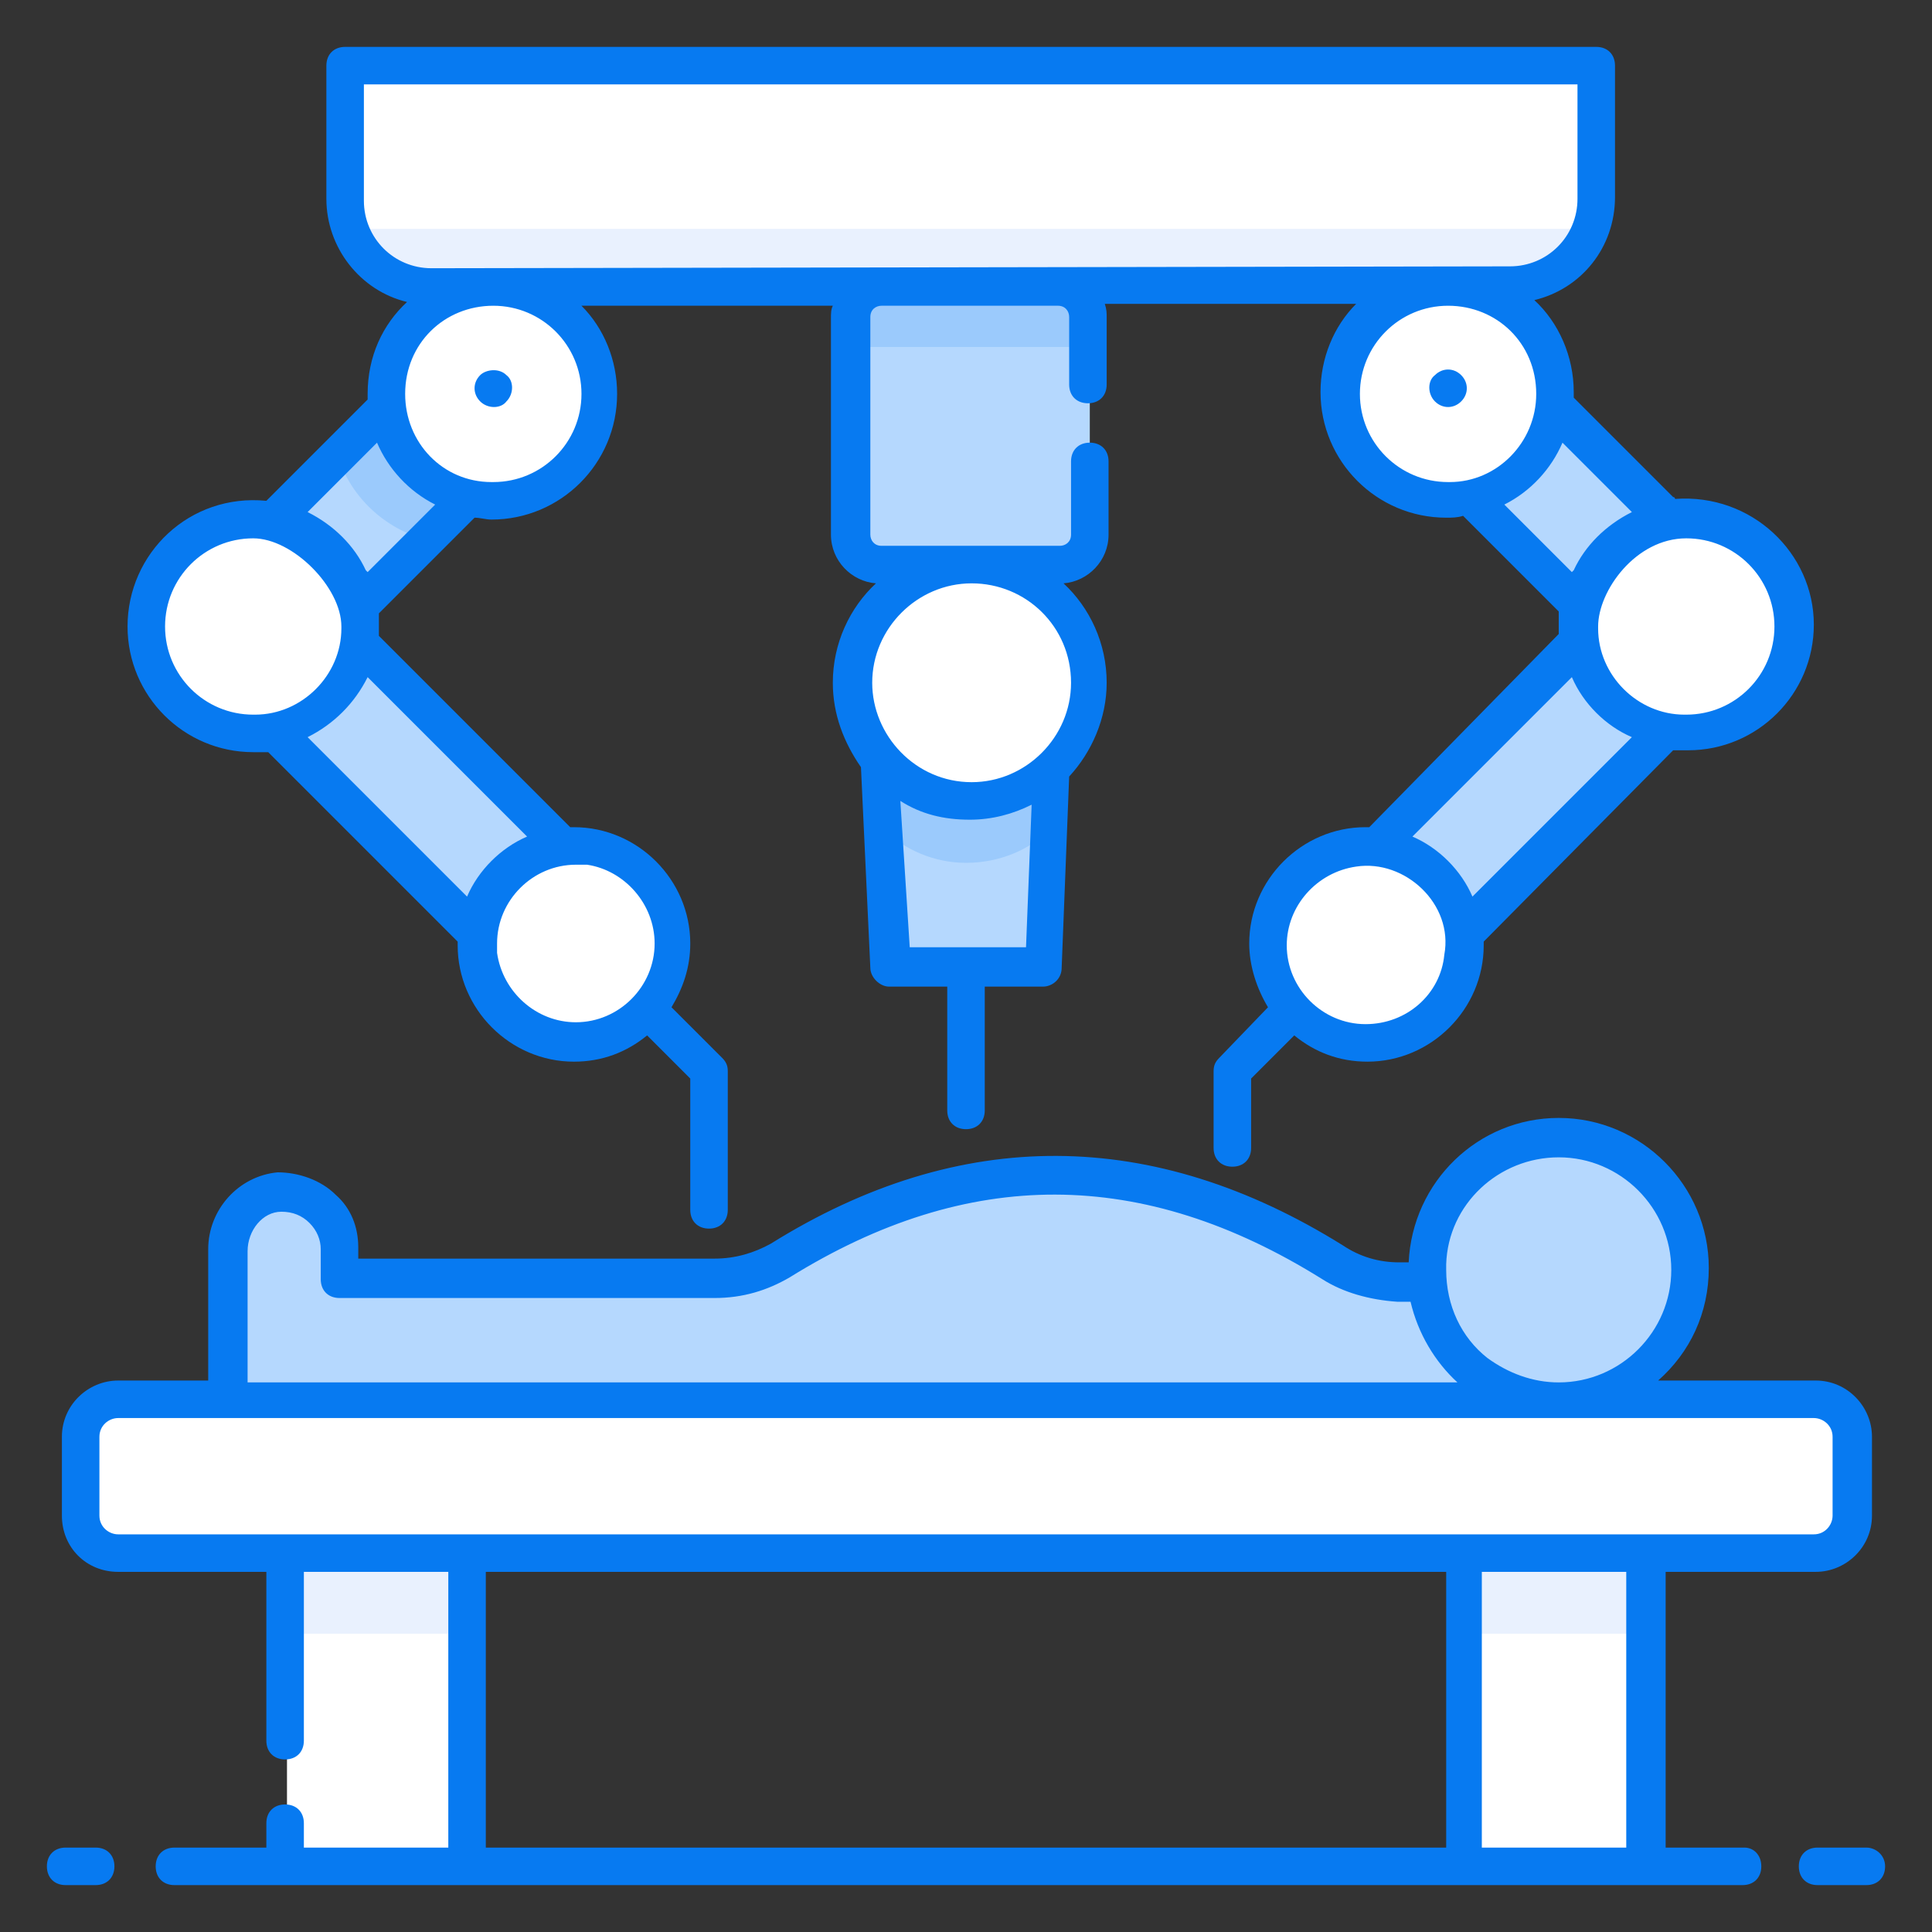 <svg id="Layer_1" enable-background="new 0 0 103 103" height="512" viewBox="0 0 103 103" width="512" xmlns="http://www.w3.org/2000/svg"><rect x="0" y="0" width="103" height="103" fill="#333333" stroke="none"/><g><g><g><path d="m58.1 16.9v11.5c0 .9-.7 1.6-1.6 1.6h-9.5c-.9 0-1.6-.7-1.6-1.6v-11.5c0-.9.7-1.6 1.6-1.6h9.4c1 0 1.7.7 1.7 1.6z" fill="#b5d8fe"/></g><g><path d="m56.2 39.1-.2 5.1-.4 7.3h-8.2l-.3-7.3-.2-5.1z" fill="#b5d8fe"/></g><g><path d="m56.2 39.1-.2 5.1c-1.1 1.1-2.7 1.8-4.5 1.8-1.7 0-3.3-.7-4.4-1.8l-.2-5.1z" fill="#9bcafc"/></g><g><path d="m16.1 23.5h8.1v6.5h-8.1z" fill="#b5d8fe" transform="matrix(.707 -.707 .707 .707 -12.999 22.094)"/></g><g><path d="m88.5 27.3-4.6 4.6-5.8-5.7 4.6-4.6 2.8 2.7z" fill="#b5d8fe"/></g><g><g><path d="m18 24.3c.7 2.2 2.5 3.9 4.8 4.5l2.6-2.6-4.6-4.6z" fill="#9bcafc"/></g></g><g><g><path d="m15.3 82.8h9.7v16.7h-9.7z" fill="#fff"/></g><g><path d="m78.1 82.8h9.7v16.7h-9.7z" fill="#fff"/></g></g><g><path d="m80.4 15.3h-57.4c-2.6 0-4.6-2.1-4.6-4.6v-7.2h66.7v7.1c0 2.6-2.1 4.7-4.7 4.7z" fill="#fff"/></g><g><path d="m18.7 12.2c.6 1.8 2.3 3.1 4.3 3.1h57.4c2 0 3.7-1.3 4.3-3.1z" fill="#e9f1fe"/></g><g><path d="m58.1 18.5v-1.6c0-.9-.7-1.6-1.6-1.6h-9.5c-.9 0-1.6.7-1.6 1.6v1.6z" fill="#9bcafc"/></g><path d="m19.2 34.1h6.5v16.1h-6.5z" fill="#b5d8fe" transform="matrix(.707 -.707 .707 .707 -23.224 28.249)"/><path d="m73 38.8h16.1v6.5h-16.1z" fill="#b5d8fe" transform="matrix(.707 -.707 .707 .707 -6.014 69.646)"/><g><path d="m96.7 82.8h-90.4c-1.1 0-2-.9-2-2v-4.2c0-1.1.9-2 2-2h90.4c1.1 0 2 .9 2 2v4.2c0 1.1-.9 2-2 2z" fill="#fff"/></g><g><path d="m15.3 82.8h9.7v4.3h-9.7z" fill="#e9f1fe"/></g><g><path d="m78.1 82.8h9.7v4.3h-9.7z" fill="#e9f1fe"/></g><path d="m80.3 67.8v6.9h-68.1v-8c0-1.6 1.2-3 2.8-3.1.9-.1 1.7.3 2.3.9.5.5.9 1.3.9 2.1v1.7h20c1.2 0 2.5-.3 3.5-1 9.8-6.1 19.6-6 29.4.1 1 .7 2.3 1 3.5 1 1.7 0 4.1 0 5.7-.6z" fill="#b5d8fe"/><path d="m90.1 67.7c0 3.9-3.1 7-7 7s-7-3.1-7-7 3.1-7 7-7c3.8 0 7 3.1 7 7z" fill="#b5d8fe"/><g fill="#fff"><circle cx="13.5" cy="33.4" r="5.7"/><circle cx="30.6" cy="50.3" r="5.2"/><circle cx="72.8" cy="50.3" r="5.2"/><circle cx="89.9" cy="33.4" r="5.7"/><path d="m58.1 36.4c0 3.5-2.8 6.3-6.3 6.3s-6.3-2.8-6.3-6.3 2.8-6.3 6.3-6.3c3.4 0 6.3 2.8 6.3 6.3z"/><circle cx="77.2" cy="21" r="5.7"/><circle cx="26.3" cy="21" r="5.7"/></g><g fill="#077af1"><path d="m93 98.5h-4.2v-14.7h8c1.6 0 3-1.3 3-3v-4.2c0-1.6-1.3-3-3-3h-8.4c1.7-1.5 2.7-3.6 2.7-6 0-4.4-3.6-8-8-8-4.3 0-7.8 3.4-8 7.7-.1 0-.3 0-.5 0-1.1 0-2.1-.3-3-.9-10.1-6.3-20.4-6.4-30.5-.1-.9.5-1.9.8-3 .8h-19v-.6c0-1.1-.4-2.1-1.2-2.8-.8-.8-2-1.2-3.1-1.2-2.1.2-3.7 2-3.7 4.1v7h-4.8c-1.6 0-3 1.3-3 3v4.2c0 1.7 1.3 3 3 3h7.9v9c0 .6.4 1 1 1s1-.4 1-1v-9h7.7v14.7h-7.7v-1.3c0-.6-.4-1-1-1s-1 .4-1 1v1.3h-4.9c-.6 0-1 .4-1 1s.4 1 1 1h5.9 9.7 68c.6 0 1-.4 1-1s-.4-1-.9-1zm-6.3 0h-7.7v-14.7h7.7zm-3.6-36.8c3.3 0 6 2.7 6 6s-2.7 6-6 6c-1.4 0-2.7-.5-3.8-1.3-1.4-1.1-2.2-2.8-2.2-4.7 0-.1 0-.2 0-.3.1-3.2 2.8-5.7 6-5.7zm-69.9 5c0-1.1.8-2.1 1.8-2.1.6 0 1.1.2 1.5.6s.6.9.6 1.4v1.6c0 .6.4 1 1 1h20c1.5 0 2.8-.4 4-1.1 9.5-5.9 18.8-5.9 28.4.1 1.1.7 2.5 1.1 4 1.2h.7c.4 1.7 1.3 3.2 2.5 4.3h-64.5zm-7.9 14.1v-4.2c0-.6.5-1 1-1h90.4c.5 0 1 .4 1 1v4.2c0 .5-.4 1-1 1-114.5 0-52 0-90.4 0-.5 0-1-.4-1-1zm20.6 3h51.2v14.7h-51.2z"/><path d="m5.1 98.5h-1.6c-.6 0-1 .4-1 1s.4 1 1 1h1.6c.6 0 1-.4 1-1s-.4-1-1-1z"/><path d="m99.5 98.5h-2.6c-.6 0-1 .4-1 1s.4 1 1 1h2.6c.6 0 1-.4 1-1s-.5-1-1-1z"/><path d="m13.5 40.1h.8l10.1 10.1v.2c0 3.4 2.8 6.2 6.2 6.2 1.5 0 2.8-.5 3.9-1.4l2.3 2.3v7c0 .6.4 1 1 1s1-.4 1-1v-7.4c0-.3-.1-.5-.3-.7l-2.7-2.7c.6-1 1-2.1 1-3.4 0-3.4-2.8-6.2-6.2-6.2-.1 0-.1 0-.2 0l-10.2-10.2c0-.2 0-.4 0-.5 0-.2 0-.5 0-.7l.1-.1 5-5c.3 0 .6.1.9.1 3.7 0 6.7-3 6.7-6.7 0-1.8-.7-3.5-1.9-4.7h13.4c-.1.2-.1.4-.1.7v11.5c0 1.4 1.1 2.5 2.4 2.6-1.4 1.3-2.3 3.2-2.3 5.3 0 1.7.6 3.2 1.5 4.5l.5 10.7c0 .5.5 1 1 1h3.1v6.6c0 .6.4 1 1 1s1-.4 1-1v-6.6h3.1c.5 0 1-.4 1-1l.4-10.2c1.2-1.3 2-3.1 2-5 0-2.1-.9-4-2.3-5.3 1.3-.1 2.4-1.2 2.4-2.6v-3.9c0-.6-.4-1-1-1s-1 .4-1 1v3.9c0 .4-.3.6-.6.6h-9.5c-.4 0-.6-.3-.6-.6v-11.6c0-.4.3-.6.6-.6h9.4c.4 0 .6.3.6.6v3.6c0 .6.4 1 1 1s1-.4 1-1v-3.6c0-.2 0-.4-.1-.7h13.4c-1.2 1.2-1.9 2.9-1.9 4.7 0 3.7 3 6.7 6.7 6.7.3 0 .6 0 .9-.1l5 5 .1.1v.7.5l-10.1 10.3c-.1 0-.1 0-.2 0-3.4 0-6.2 2.8-6.2 6.2 0 1.2.4 2.4 1 3.4l-2.6 2.7c-.2.2-.3.4-.3.7v4.1c0 .6.4 1 1 1s1-.4 1-1v-3.7l2.3-2.3c1.1.9 2.4 1.4 3.9 1.4 3.4 0 6.2-2.8 6.2-6.2 0-.1 0-.1 0-.2l10.1-10.2h.8c3.7 0 6.7-3 6.7-6.7 0-3.8-3.3-7-7.4-6.7 0 0 0-.1-.1-.1l-5.3-5.3c0-.1 0-.2 0-.3 0-1.9-.8-3.7-2.1-4.9 2.5-.6 4.3-2.8 4.3-5.5v-7c0-.6-.4-1-1-1h-66.7c-.6 0-1 .4-1 1v7.1c0 2.6 1.8 4.9 4.3 5.5-1.3 1.2-2.1 2.9-2.1 4.9v.3l-5.3 5.3-.1.1c-4.1-.4-7.4 2.8-7.4 6.7 0 3.7 3 6.7 6.7 6.7zm41.2 10.4h-3.1-3.1l-.5-7.8c1.1.7 2.3 1 3.7 1 1.2 0 2.3-.3 3.3-.8zm2.4-14.1c0 2.9-2.4 5.3-5.3 5.3-3 0-5.3-2.5-5.3-5.3 0-2.9 2.4-5.3 5.3-5.3s5.3 2.3 5.3 5.3zm-22.2 13.9c0 2.3-1.9 4.2-4.2 4.2-2.1 0-3.9-1.6-4.2-3.7 0-.2 0-.4 0-.5 0-2.3 1.9-4.2 4.2-4.2h.6c2 .3 3.6 2.1 3.6 4.2zm-6.8-5.7c-1.4.6-2.6 1.8-3.2 3.2l-8.5-8.5c1.4-.7 2.5-1.8 3.2-3.2zm44.7 10c-2.3 0-4.2-1.9-4.2-4.2 0-2.1 1.6-3.9 3.7-4.2 2.6-.4 5.2 2 4.7 4.7-.2 2.1-2 3.7-4.2 3.7zm5.7-6.8c-.6-1.4-1.8-2.6-3.2-3.2l8.5-8.5c.6 1.4 1.8 2.6 3.2 3.2zm16.1-14.4c0 2.6-2.1 4.7-4.7 4.7h-.1c-2.5 0-4.6-2.1-4.6-4.6v-.1c0-1.9 2-4.7 4.7-4.7 2.6 0 4.7 2.1 4.7 4.7zm-7.6-6.1c0 .1 0 .1 0 0-1.4.7-2.5 1.8-3.1 3.1l-.1.1-3.6-3.6c1.4-.7 2.5-1.9 3.1-3.3zm-5.1-6.3c0 2.6-2.1 4.7-4.6 4.7h-.1c-2.6 0-4.7-2.1-4.7-4.7s2.1-4.7 4.7-4.7 4.7 2 4.7 4.7zm-58.9-6.7c-2 0-3.6-1.6-3.6-3.6v-6.2h64.7v6.1c0 2-1.6 3.6-3.6 3.6zm3.3 2c2.6 0 4.7 2.1 4.7 4.7s-2.1 4.7-4.7 4.7h-.1c-2.6 0-4.6-2.1-4.6-4.7 0-2.7 2.1-4.7 4.7-4.7zm-9.9 11 3.7-3.7c.6 1.4 1.7 2.6 3.1 3.3l-3.6 3.6-.1-.1c-.6-1.3-1.7-2.4-3.1-3.1zm-2.9 1.4c2.1 0 4.7 2.6 4.7 4.7v.1c0 2.5-2.1 4.6-4.6 4.6h-.1c-2.6 0-4.7-2.1-4.7-4.7s2.1-4.7 4.7-4.7z"/><path d="m77.9 20c-.4-.4-1-.4-1.4 0-.4.3-.4 1 0 1.4s1 .4 1.4 0 .4-1 0-1.4z"/><path d="m25.6 21.4c.4.4 1.1.4 1.4 0 .4-.4.4-1.1 0-1.4-.4-.4-1.1-.3-1.4 0-.4.4-.4 1 0 1.4z"/></g></g></g></svg>